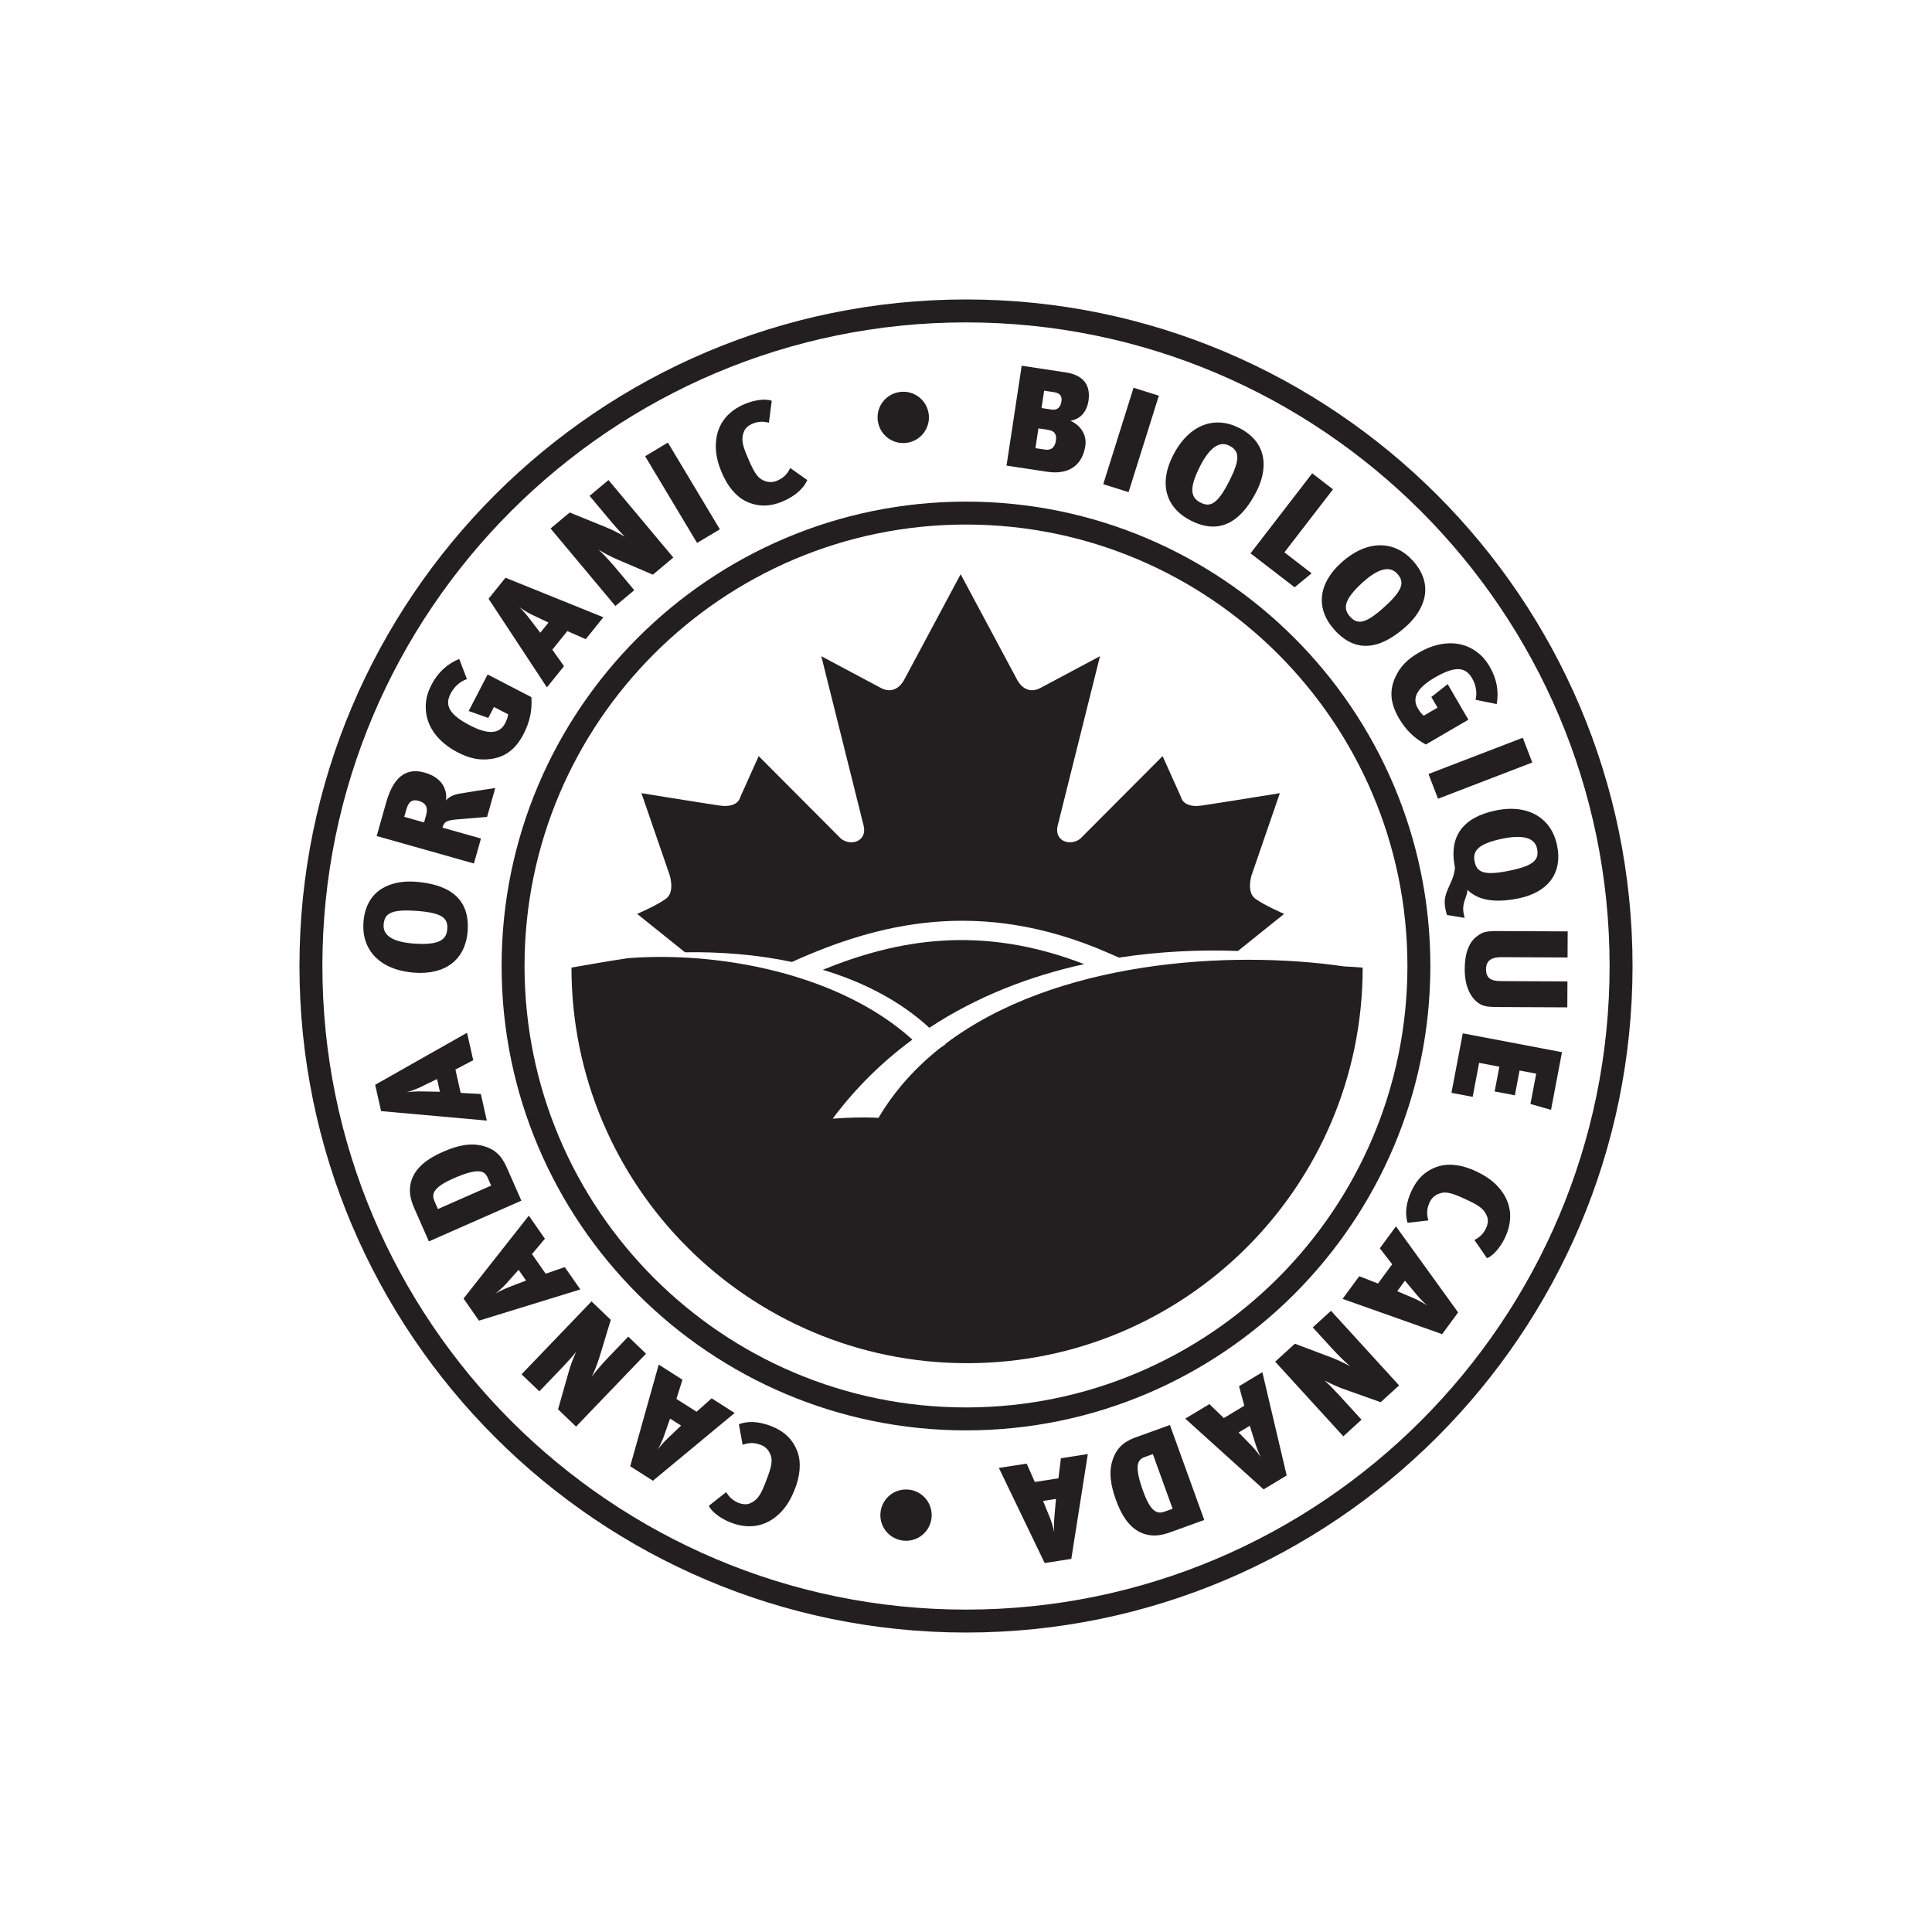 <svg xmlns="http://www.w3.org/2000/svg" id="Layer_1" version="1.1" viewBox="0 0 360 360"><!-- Generator: Adobe Illustrator 29.6.1, SVG Export Plug-In . SVG Version: 2.1.1 Build 9) --><defs><style> .st0 { fill: #231f20; } </style></defs><path class="st0" d="M55.8,179.998c0,68.484,55.715,124.201,124.198,124.201,68.484,0,124.202-55.718,124.202-124.201 0-68.483-55.719-124.197-124.202-124.197-68.483,0-124.198,55.715-124.198,124.197M60.073,179.998c0-66.128,53.799-119.924,119.925-119.924,66.129,0,119.928,53.797,119.928,119.924,0,66.13-53.799,119.928-119.928,119.928-66.126,0-119.925-53.799-119.925-119.928l-0.0 0Z"></path><path class="st0" d="M93.466,179.998c0,47.714,38.818,86.532,86.531,86.532s86.53-38.818,86.53-86.532c0-47.711-38.816-86.529-86.53-86.529s-86.531,38.818-86.531,86.529M97.739,179.998c0-45.356,36.9-82.256,82.258-82.256,45.355,0,82.256,36.9,82.256,82.256,0,45.357-36.901,82.258-82.256,82.258-45.358,0-82.258-36.901-82.258-82.258Z"></path><path class="st0" d="M124.099,167.463c-1.713,1.256-5.375,2.826-5.375,2.826l8.917,7.157c6.46-.114,13.291.4,19.919,1.803,15.89-7.172,34.957-12.114,58.825-1.741.73.318,1.438.625,2.132.929,7.468-1.153,14.957-1.501,22.156-1.237l8.612-6.911s-3.661-1.57-5.378-2.826c-1.713-1.255-.685-4.393-.685-4.393l5.259-15.275s-10.977,1.78-14.525,2.302c-3.546.524-3.891-1.568-3.891-1.568l-3.429-7.64-15.33,15.381c-1.83,1.465-4.914.525-4.227-2.406l7.89-31.593-10.979,5.857c-2.976,1.674-4.463-1.464-4.463-1.464l-10.522-19.669-10.523,19.669s-1.488,3.138-4.463,1.464l-10.981-5.857,7.891,31.593c.69,2.931-2.401,3.871-4.233,2.406l-15.326-15.381-3.429,7.64s-.345,2.091-3.89,1.568c-3.545-.522-14.527-2.302-14.527-2.302l5.261,15.275s1.032,3.139-.687,4.393"></path><path class="st0" d="M202.003,179.65c-19.256-7.459-34.911-4.551-48.691,1.059,7.396,2.22,14.302,5.697,19.858,10.803,8.856-5.833,18.731-9.637,28.833-11.862"></path><path class="st0" d="M250.445,180.074c-21.352-3.109-53.833-1.065-74.306,14.458.015.016.034.032.047.053-.349.237-.685.468-1.027.704-4.54,3.609-8.456,7.906-11.464,13.007-2.779-.158-5.62-.063-8.54.152,4.354-5.84,9.38-10.701,14.855-14.73-13.748-12.439-36.329-16.475-52.965-15.179-3.526.514-7.028,1.147-10.56,1.756,0,40.714,33.004,73.715,73.716,73.715,40.709,0,73.714-33.001,73.714-73.713-1.147-.091-2.305-.164-3.471-.222"></path><path class="st0" d="M143.832,265.786c2.156.863,3.852,2.302,4.754,4.7.766,2.082.479,4.616-.515,7.099-.874,2.185-1.889,3.698-3.375,4.938-2.578,2.14-5.604,2.355-8.663,1.128-1.783-.714-3.463-1.968-3.954-3.068l3.235-2.547c.538.913,1.284,1.59,2.236,1.974.778.311,1.587.402,2.23.106,1.204-.538,1.841-1.329,2.666-3.386,1.155-2.886,1.582-4.315,1.197-5.461-.306-.907-.862-1.626-1.79-1.998-1.129-.451-2.142-.538-3.473-.051l-.704-3.834c1.515-.586,3.597-.626,6.156.4"></path><path class="st0" d="M127.165,257.087l-1.126,3.575,3.757,2.396,2.811-2.499,4.283,2.729-15.224,12.628-4.237-2.703,5.315-18.942,4.42,2.817M123.694,267.659c-.29.808-.771,1.816-1.126,2.422.424-.565,1.089-1.357,2.044-2.254l2.293-2.191-2.051-1.304-1.16,3.327v0Z"></path><path class="st0" d="M113.811,245.937l-2.131,7.018c-.323,1.038-.849,2.404-1.396,3.561.426-.599,1.508-1.959,3.114-3.637l3.668-3.82,3.312,3.181-13.038,13.586-3.353-3.217,1.994-7.035c.304-1.094.81-2.441,1.359-3.676-.67.894-1.94,2.255-2.801,3.152l-4.042,4.21-3.314-3.179,13.039-13.587,3.588,3.443"></path><path class="st0" d="M101.538,230.814l-2.41,2.868,2.551,3.654,3.554-1.23,2.906,4.162-18.891,5.816-2.875-4.118,12.166-15.446,3,4.296M94.282,239.239c-.578.635-1.408,1.38-1.969,1.804.606-.358,1.524-.834,2.752-1.295l2.956-1.143-1.391-1.991s-2.349,2.626-2.349,2.626Z"></path><path class="st0" d="M90.206,213.585c1.79.511,3.167,1.558,4.19,3.883l2.755,6.256-17.237,7.593-2.679-6.088c-.523-1.187-1.101-2.761-.746-4.574.501-2.552,2.495-4.463,6.007-6.009,2.671-1.177,5.169-1.804,7.71-1.062M81.001,223.927l.597,1.36,9.919-4.368-.653-1.482c-.544-1.239-1.599-1.954-6.374.147-4.006,1.764-4.079,3.007-3.489,4.342Z"></path><path class="st0" d="M88.178,197.553l-3.317,1.743.979,4.35,3.759.207,1.114,4.954-19.703-1.767-1.102-4.904,17.119-9.698,1.152,5.115M78.266,202.607c-.775.369-1.824.743-2.505.925.697-.102,1.728-.195,3.037-.158l3.172.061-.533-2.371-3.171,1.543v0Z"></path><path class="st0" d="M87.142,173.431c-.38,5.444-4.204,8.209-9.838,7.818-6.684-.468-9.932-4.378-9.584-9.338.445-6.388,5.455-7.906,9.577-7.619,5.393.377,10.314,2.426,9.845,9.139M71.483,172.31c-.153,2.183,2.075,3.259,5.661,3.51,4.796.336,6.063-.741,6.202-2.735.142-2.05-1.007-3.024-5.833-3.36-4.688-.327-5.885.509-6.03,2.585Z"></path><path class="st0" d="M90.762,152.218l-5.606.465c-2.07.174-2.421.523-2.708,1.536l7.174,2.028-1.315,4.653-18.117-5.12,1.764-6.239c1.506-5.328,4.148-6.434,7.164-5.581,3.12.882,4.241,2.966,4.001,5.202.36-.575,1.405-1.093,2.465-1.27,1.393-.251,5.179-.837,6.698-1.053l-1.519,5.38M75.695,150.907l-.368,1.3,3.691,1.043.374-1.327c.449-1.583-.15-2.344-1.374-2.689-1.3-.367-1.912.217-2.323,1.673Z"></path><path class="st0" d="M87.007,126.539c-1.324.441-2.402,1.466-3.059,2.737-1.17,2.254-.081,3.974,3.659,5.912,3.336,1.727,5.477,1.589,6.507-.401.286-.552.525-1.129.568-1.685l-2.639-1.366-1.057,2.038-3.655-1.284,3.531-6.813,8.156,4.226c.181,2.528-.345,4.719-1.464,6.879-1.441,2.782-3.324,4.24-6.024,4.637-2.167.307-4.01-.069-6.289-1.249-3.574-1.853-5.912-4.858-5.911-8.386-.001-1.582.329-2.75,1.112-4.261,1.131-2.183,2.908-3.849,5.131-4.735l1.433,3.752"></path><path class="st0" d="M109.142,119.101l-3.429-1.511-2.794,3.472,2.176,3.067-3.185,3.957-10.873-16.518,3.152-3.914,18.24,7.365-3.286,4.082M99.019,114.49c-.771-.378-1.718-.968-2.282-1.387.513.481,1.226,1.231,2.014,2.279l1.922,2.52,1.527-1.893s-3.181-1.519-3.181-1.519Z"></path><path class="st0" d="M121.651,107.08l-6.742-2.884c-.998-.434-2.298-1.106-3.39-1.778.55.49,1.786,1.712,3.275,3.493l3.394,4.062-3.522,2.947-12.078-14.443,3.564-2.98,6.774,2.752c1.055.419,2.34,1.07,3.507,1.751-.815-.764-2.031-2.175-2.83-3.129l-3.742-4.476,3.523-2.946,12.078,14.441-3.812,3.19"></path><polyline class="st0" points="129.892 101.169 120.211 85.01 124.452 82.468 134.136 98.628 129.892 101.169"></polyline><path class="st0" d="M145.75,93.475c-2.146.89-4.363,1.05-6.684-.035-2.004-.95-3.569-2.963-4.596-5.433-.901-2.172-1.234-3.964-1.038-5.889.343-3.331,2.357-5.599,5.401-6.863,1.772-.735,3.851-1.013,4.969-.569l-.528,4.081c-1.021-.278-2.031-.24-2.978.154-.775.319-1.415.82-1.668,1.48-.485,1.226-.386,2.238.463,4.284,1.189,2.871,1.884,4.19,2.961,4.737.853.436,1.755.561,2.676.178,1.124-.466,1.908-1.114,2.519-2.391l3.182,2.247c-.671,1.477-2.133,2.961-4.678,4.018"></path><path class="st0" d="M168.843,82.53c-2.632.295-4.99-1.588-5.288-4.221-.294-2.632,1.59-4.991,4.221-5.284,2.632-.295,4.991,1.588,5.287,4.219.295,2.632-1.589,4.99-4.219,5.286"></path><path class="st0" d="M195.109,87.906l-7.558-1.147,2.827-18.612,8.252,1.251c2.697.411,4.711,1.891,4.192,5.31-.256,1.682-1.216,3.34-3.377,3.694,1.745.756,3.125,2.468,2.785,4.712-.516,3.391-2.878,5.436-7.123,4.791M195.259,80.089l-1.763-.269-.559,3.686,1.814.275c1.204.184,1.829-.515,2.001-1.663.142-.933-.024-1.807-1.493-2.029h0ZM196.404,73.077l-1.841-.278-.492,3.23,1.897.29c1.148.173,1.672-.568,1.817-1.529.147-.961-.258-1.542-1.38-1.712Z"></path><polyline class="st0" points="205.574 90.221 211.22 72.252 215.937 73.734 210.293 91.703 205.574 90.221"></polyline><path class="st0" d="M221.922,97.017c-4.866-2.466-5.928-7.062-3.374-12.097,3.031-5.973,7.892-7.443,12.324-5.195,5.71,2.894,5.159,8.098,3.292,11.783-2.444,4.817-6.245,8.552-12.242,5.509M229.045,83.037c-1.952-.992-3.809.642-5.435,3.844-2.175,4.288-1.677,5.873.106,6.777,1.832.929,3.176.249,5.364-4.062,2.123-4.192,1.819-5.619-.035-6.559l0-0Z"></path><polyline class="st0" points="241.232 109.435 233.018 103.104 244.513 88.193 248.384 91.18 239.331 102.923 244.401 106.83 241.232 109.435"></polyline><path class="st0" d="M248.71,117.424c-3.672-4.036-3.033-8.71,1.142-12.51,4.953-4.51,10.024-4.156,13.372-.482,4.31,4.734,1.949,9.405-1.109,12.188-3.996,3.637-8.876,5.78-13.405.804M260.335,106.879c-1.473-1.617-3.79-.751-6.447,1.667-3.556,3.238-3.654,4.896-2.308,6.375,1.383,1.519,2.882,1.359,6.458-1.896,3.477-3.164,3.696-4.608,2.296-6.146h-0Z"></path><path class="st0" d="M274.949,130.392c.34-1.353.053-2.811-.666-4.048-1.276-2.196-3.311-2.199-6.954-.079-3.246,1.889-4.276,3.77-3.149,5.706.313.539.674,1.047,1.119,1.381l2.568-1.492-1.157-1.986,3.045-2.396,3.858,6.631-7.937,4.619c-2.229-1.202-3.799-2.821-5.022-4.923-1.575-2.708-1.797-5.078-.685-7.568.902-1.996,2.208-3.348,4.425-4.64,3.479-2.025,7.269-2.386,10.245-.491,1.338.846,2.145,1.753,3.001,3.223,1.236,2.124,1.69,4.516,1.247,6.868l-3.938-.804"></path><polyline class="st0" points="266.179 144.224 283.747 137.468 285.521 142.08 267.953 148.835 266.179 144.224"></polyline><path class="st0" d="M269.619,170.496c-.122-.334-.205-.729-.3-1.207-.648-3.147,1.534-4.478,1.794-7.644-1.244-6.058,1.761-9.429,7.632-10.633,6.216-1.274,10.392,1.619,11.39,6.485,1.084,5.291-1.781,8.8-7.175,9.905-5.29,1.084-7.982-.072-9.534-1.602.021,1.318-1.111,2.379-.688,4.442.053.263.102.503.163.792l-3.282-.539M286.408,158.124c-.442-2.142-2.876-2.579-6.392-1.86-4.711.966-5.641,2.344-5.24,4.299.414,2.011,1.782,2.641,6.518,1.67,4.602-.944,5.53-2.07,5.114-4.108Z"></path><path class="st0" d="M275.924,187.17c-1.563-.82-3.013-2.905-2.994-6.633.015-2.972.807-5.047,2.379-6.148,1.003-.724,1.491-.91,4.001-.898l12.805.061-.023,4.862-12.29-.059c-1.728-.009-2.894.524-2.902,2.228-.008,1.729.963,2.219,2.797,2.229l12.373.059-.023,4.834-13.018-.062c-1.621-.007-2.351-.093-3.105-.474"></path><polyline class="st0" points="272.565 192.545 291.052 196.059 289.012 206.8 285.176 205.715 286.25 200.065 283.149 199.475 282.271 204.091 278.505 203.376 279.381 198.761 275.613 198.046 274.409 204.383 270.458 203.633 272.565 192.545"></polyline><path class="st0" d="M263.088,221.743c1.006-2.095,2.553-3.692,5.005-4.431,2.13-.627,4.64-.173,7.05.986,2.119,1.017,3.563,2.13,4.7,3.695,1.964,2.711,1.977,5.745.551,8.716-.831,1.73-2.196,3.321-3.325,3.738l-2.327-3.393c.948-.477,1.674-1.177,2.117-2.102.363-.756.508-1.555.256-2.214-.456-1.236-1.203-1.928-3.198-2.886-2.801-1.347-4.199-1.866-5.369-1.56-.926.246-1.678.754-2.11,1.655-.527,1.095-.68,2.101-.284,3.46l-3.876.448c-.48-1.55-.381-3.629.81-6.113"></path><path class="st0" d="M253.278,237.806l3.495,1.362,2.641-3.591-2.307-2.973,3.01-4.092,11.583,16.038-2.979,4.048-18.551-6.571,3.107-4.223M263.598,241.976c.786.345,1.759.893,2.341,1.288-.535-.46-1.281-1.178-2.112-2.193l-2.034-2.435-1.44,1.961,3.245,1.379Z"></path><path class="st0" d="M241.282,250.38l6.862,2.589c1.014.392,2.343,1.006,3.463,1.633-.572-.469-1.857-1.636-3.423-3.35l-3.569-3.911,3.393-3.097,12.692,13.906-3.432,3.132-6.885-2.455c-1.073-.374-2.383-.97-3.58-1.599.844.726,2.124,2.084,2.96,3.004l3.935,4.308-3.393,3.097-12.692-13.907,3.67-3.35"></path><path class="st0" d="M225.344,261.636l2.702,2.598,3.815-2.3-.988-3.629,4.348-2.621,4.534,19.246-4.3,2.594-14.598-13.182,4.486-2.704M233.265,269.443c.593.62,1.283,1.499,1.667,2.084-.316-.627-.728-1.576-1.108-2.83l-.941-3.029-2.081,1.255,2.464,2.519h0Z"></path><path class="st0" d="M207.415,271.762c.632-1.75,1.768-3.052,4.157-3.916l6.424-2.321,6.4,17.701-6.247,2.259c-1.22.441-2.831.908-4.611.432-2.511-.671-4.283-2.788-5.585-6.394-.992-2.744-1.449-5.277-.538-7.761M217.102,281.64l1.397-.504-3.681-10.183-1.524.551c-1.27.458-2.058,1.461-.284,6.362,1.487,4.114,2.722,4.272,4.092,3.774Z"></path><path class="st0" d="M191.303,272.719l1.52,3.426,4.403-.688.457-3.733,5.017-.785-3.077,19.536-4.963.775-8.535-17.724,5.177-.807M195.687,282.941c.316.799.622,1.874.757,2.563-.056-.702-.079-1.737.045-3.042l.272-3.161-2.4.376,1.327,3.263v-0Z"></path><path class="st0" d="M169.336,277.57c2.632.284,4.524,2.633,4.242,5.264-.286,2.631-2.634,4.524-5.265,4.241-2.632-.284-4.526-2.632-4.241-5.263.283-2.631,2.632-4.524,5.264-4.242"></path></svg>